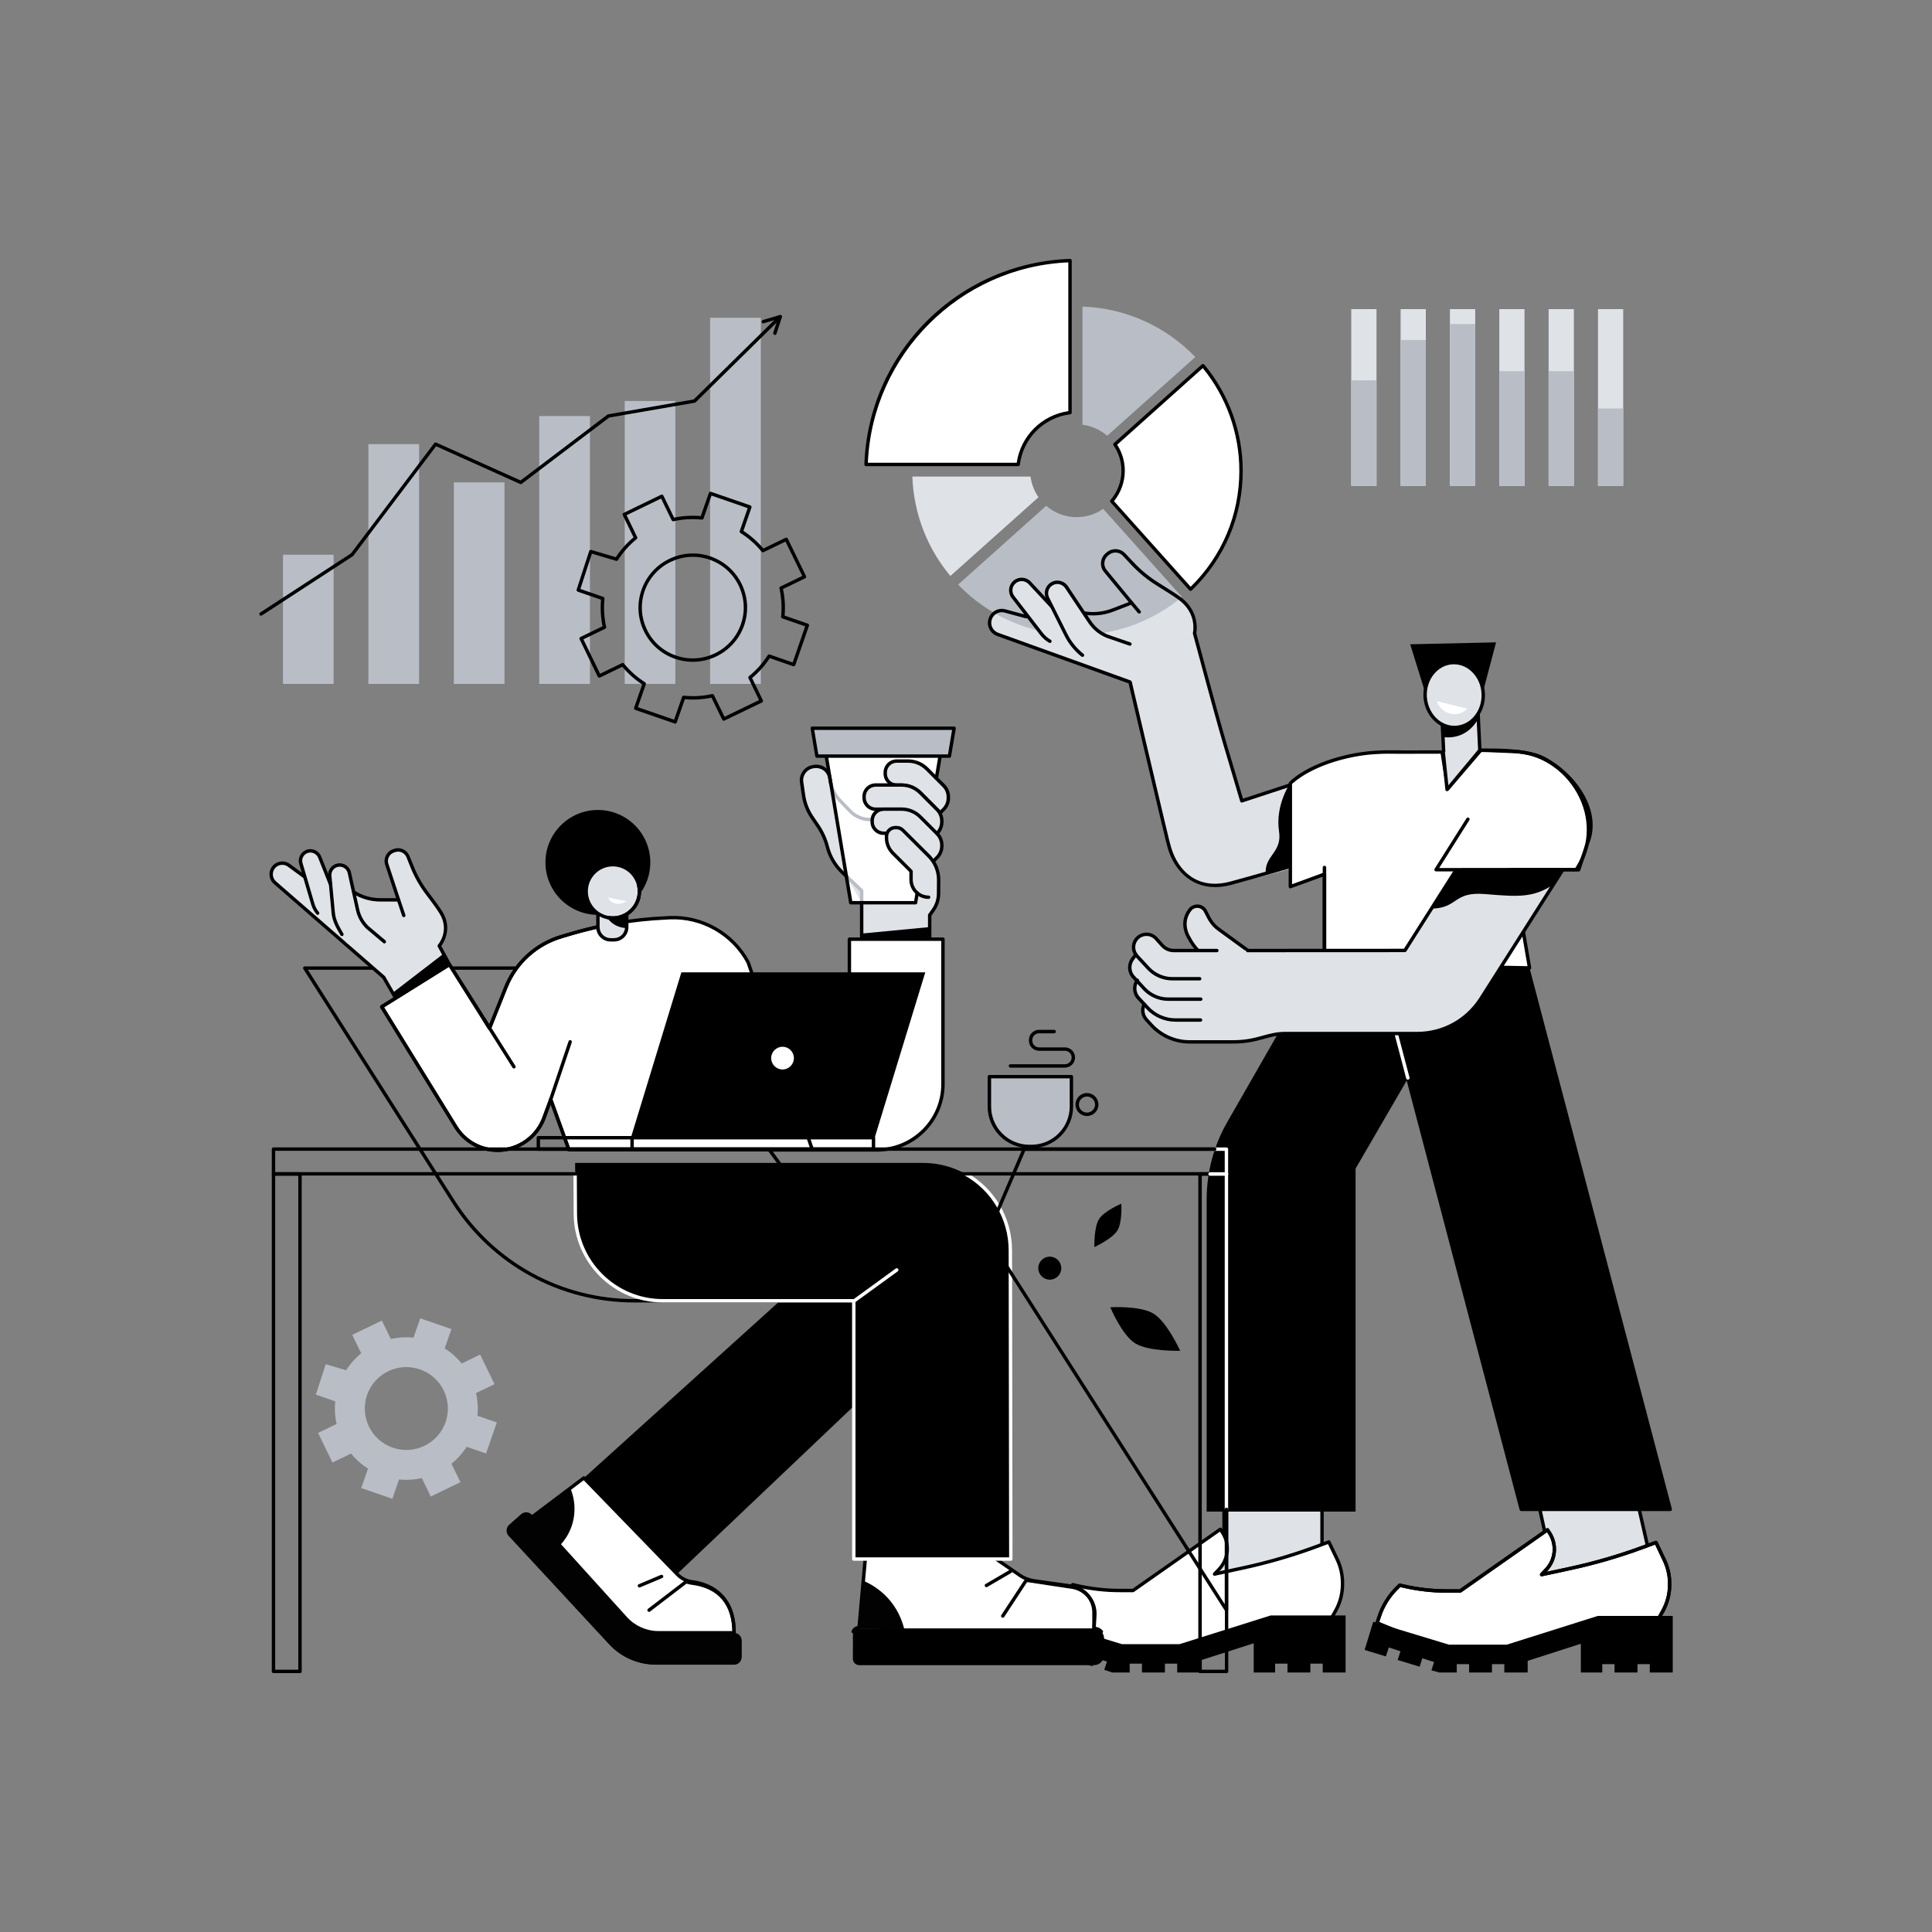 <svg version="1.2" xmlns="http://www.w3.org/2000/svg" viewBox="0 0 2500 2500" width="2500" height="2500">
	<rect x="0" y="0" width="2500" height="2500" fill="#808080" stroke="none"/>
	<title>Bweird_Tech-06_Single-10-ai</title>
	<style>
		.s0 { fill: #b9bec6 } 
		.s1 { fill: #000000 } 
		.s2 { fill: #dfe3e8 } 
		.s3 { fill: #ffffff } 
		.s4 { fill: #020202 } 
	</style>
	<g id="_Artboards_">
	</g>
	<g id="Illustration">
		<g id="Business analysis 1 ">
			<g id="&lt;Group&gt;">
				<g id="&lt;Group&gt;">
					<path id="&lt;Path&gt;" class="s0" d="m431.7 885h-65.5v-167.2h65.5z"/>
					<path id="&lt;Path&gt;" class="s0" d="m542.3 885h-65.6v-310.3h65.6z"/>
					<path id="&lt;Path&gt;" class="s0" d="m652.8 885h-65.5v-260.8h65.5z"/>
					<path id="&lt;Path&gt;" class="s0" d="m763.4 885h-65.6v-346.6h65.6z"/>
					<path id="&lt;Path&gt;" class="s0" d="m873.9 885h-65.5v-366.1h65.5z"/>
					<path id="&lt;Path&gt;" class="s0" d="m984.5 885h-65.6v-473.8h65.6z"/>
				</g>
				<g id="&lt;Group&gt;">
					<path id="&lt;Path&gt;" class="s1" d="m337.7 796.7c-0.7 0-1.4-0.3-1.8-1-0.7-1-0.4-2.4 0.6-3l117.6-76.6 107.8-142.7c0.6-0.8 1.7-1.1 2.6-0.7l109.1 49 112.4-85.2q0.5-0.3 1-0.4l110.6-19.2 107.6-105.9c0.9-0.9 2.3-0.8 3.1 0 0.9 0.9 0.9 2.3 0 3.1l-108 106.4q-0.5 0.5-1.2 0.6l-110.8 19.2-113.1 85.7c-0.6 0.5-1.5 0.6-2.2 0.3l-108.7-48.9-107 141.7q-0.2 0.3-0.5 0.5l-117.9 76.8q-0.6 0.3-1.2 0.3z"/>
					<path id="&lt;Path&gt;" class="s1" d="m1002.7 433.4q-0.3 0-0.6-0.1c-1.2-0.4-1.8-1.6-1.5-2.8l5.7-17.5-17.9 5.3c-1.2 0.4-2.4-0.3-2.8-1.4-0.3-1.2 0.4-2.4 1.5-2.8l22-6.5c0.8-0.3 1.6 0 2.2 0.5 0.6 0.6 0.8 1.5 0.5 2.3l-7 21.5c-0.3 0.9-1.1 1.5-2.1 1.5z"/>
				</g>
			</g>
			<path id="&lt;Compound Path&gt;" fill-rule="evenodd" class="s0" d="m603.8 1872.1c-5.4 8.5-12 15.8-19.6 22l11.6 23.8-38.4 18.6-11.6-23.9c-9.5 2.2-19.4 2.8-29.4 1.8l-8.7 25-40.3-13.9 8.8-25.1c-8.5-5.3-15.9-12-22-19.5l-24 11.6-18.6-38.3 24-11.6c-2.2-9.4-2.8-19.3-1.8-29.3l-25.1-8.7 12.8-39.3 26.3 7.8c5.4-8.4 12-15.8 19.6-21.9l-11.6-23.9 38.3-18.5 11.6 23.8c9.5-2.1 19.5-2.7 29.4-1.7l8.7-25 40.3 13.9-8.7 25c8.5 5.4 15.9 12 22 19.6l23.9-11.6 18.6 38.3-23.9 11.5c2.1 9.5 2.8 19.4 1.8 29.4l25.1 8.6-14 40.2zm-27.2-31.9c9.7-28-5.1-58.5-33.2-68.2-28-9.8-58.7 5.1-68.4 33-9.7 28 5.1 58.6 33.2 68.3 28 9.7 58.7-5.1 68.4-33.1z"/>
			<path id="&lt;Compound Path&gt;" fill-rule="evenodd" class="s1" d="m873.6 936.4q-0.3 0-0.7-0.2l-51-17.6c-0.6-0.2-1-0.6-1.3-1.1-0.2-0.6-0.3-1.2-0.1-1.7l10.5-30.1c-9.7-6.3-18.3-14-25.8-22.9l-28.7 13.9c-1.1 0.5-2.4 0.1-3-1l-23.5-48.5c-0.3-0.5-0.3-1.1-0.1-1.7 0.2-0.5 0.6-1 1.1-1.2l28.7-13.9c-2.3-11.3-3-22.9-2-34.4l-30.2-10.4c-1.1-0.4-1.7-1.6-1.3-2.8l16.2-49.8c0.4-1.2 1.6-1.8 2.7-1.4l31.7 9.4c6.3-9.6 14.1-18.3 23-25.7l-14-28.7c-0.2-0.5-0.2-1.1-0.1-1.7 0.2-0.5 0.6-1 1.2-1.2l48.5-23.5c1.1-0.6 2.5-0.1 3 1l13.9 28.6c11.4-2.3 23-3 34.5-2l10.5-30.1c0.4-1.1 1.6-1.7 2.8-1.3l51 17.6c0.5 0.2 1 0.6 1.2 1.2 0.3 0.5 0.3 1.1 0.1 1.6l-10.4 30.1c9.6 6.3 18.3 14 25.8 22.9l28.7-13.9c1.1-0.5 2.4-0.1 2.9 1l23.6 48.5c0.2 0.5 0.3 1.1 0.1 1.7-0.2 0.5-0.6 1-1.1 1.2l-28.8 13.9c2.4 11.3 3.1 22.9 2.1 34.4l30.1 10.4c0.6 0.2 1 0.6 1.3 1.1 0.2 0.6 0.3 1.2 0.1 1.7l-17.7 50.9c-0.4 1.1-1.7 1.8-2.8 1.4l-30.2-10.5c-6.3 9.7-14 18.3-22.9 25.8l13.9 28.6c0.3 0.5 0.3 1.1 0.1 1.7-0.2 0.5-0.6 1-1.1 1.3l-48.6 23.4c-1.1 0.6-2.4 0.1-2.9-1l-14-28.6c-11.3 2.3-22.9 3-34.4 2l-10.5 30.1c-0.3 0.9-1.2 1.5-2.1 1.5zm-48.2-21.3l46.9 16.2 10.3-29.6c0.3-0.9 1.3-1.6 2.3-1.5 12.2 1.3 24.5 0.6 36.5-2.1 1-0.2 2 0.3 2.4 1.2l13.8 28.2 44.6-21.6-13.7-28.2c-0.5-0.9-0.2-2 0.6-2.7 9.5-7.7 17.7-16.9 24.3-27.2 0.5-0.9 1.6-1.2 2.5-0.9l29.8 10.3 16.2-46.7-29.7-10.3c-1-0.4-1.6-1.3-1.5-2.3 1.3-12.2 0.5-24.4-2.1-36.4-0.3-1 0.2-2.1 1.2-2.5l28.3-13.7-21.7-44.5-28.3 13.7c-0.9 0.5-2 0.2-2.6-0.6-7.8-9.5-17-17.7-27.4-24.2-0.8-0.6-1.2-1.6-0.9-2.6l10.3-29.6-46.8-16.2-10.3 29.6c-0.3 1-1.3 1.6-2.3 1.5-12.2-1.3-24.5-0.6-36.5 2.1-1 0.2-2-0.3-2.5-1.2l-13.7-28.2-44.6 21.6 13.7 28.2c0.4 0.9 0.2 2-0.6 2.7-9.5 7.7-17.7 16.9-24.3 27.2-0.5 0.9-1.6 1.2-2.5 0.9l-31.2-9.3-14.9 45.7 29.8 10.3c0.9 0.4 1.5 1.3 1.4 2.3-1.2 12.2-0.5 24.5 2.2 36.4 0.2 1-0.3 2.1-1.2 2.5l-28.3 13.7 21.6 44.5 28.3-13.7c1-0.5 2.1-0.2 2.7 0.6 7.8 9.5 17 17.7 27.3 24.2 0.9 0.6 1.3 1.6 0.9 2.6zm71-58.7c-7.6 0-15.4-1.3-23-3.9-17.7-6.1-32-18.8-40.2-35.7-8.2-16.8-9.3-35.8-3.1-53.5 12.7-36.5 52.8-55.9 89.4-43.3 17.8 6.2 32.1 18.9 40.3 35.8 8.1 16.8 9.2 35.8 3.1 53.5-10.1 28.9-37.4 47.1-66.5 47.1zm-21.5-8.1c34.3 11.9 71.9-6.3 83.8-40.5 5.8-16.5 4.7-34.3-2.9-50.1-7.7-15.8-21.1-27.7-37.7-33.5-34.3-11.9-71.9 6.3-83.9 40.5-5.7 16.6-4.7 34.4 3 50.2 7.6 15.8 21 27.7 37.7 33.4z"/>
			<g id="&lt;Group&gt;">
				<path id="&lt;Path&gt;" class="s2" d="m2067.8 628.6h32.6v-228.6h-32.6z"/>
				<path id="&lt;Path&gt;" class="s2" d="m2003.9 628.6h32.7v-228.6h-32.7z"/>
				<path id="&lt;Path&gt;" class="s2" d="m1940.1 628.6h32.6v-228.6h-32.6z"/>
				<path id="&lt;Path&gt;" class="s2" d="m1876.2 628.6h32.7v-228.6h-32.7z"/>
				<path id="&lt;Path&gt;" class="s2" d="m1812.4 628.6h32.6v-228.6h-32.6z"/>
				<path id="&lt;Path&gt;" class="s2" d="m1748.5 628.6h32.7v-228.6h-32.7z"/>
				<path id="&lt;Path&gt;" class="s0" d="m2067.8 628.6h32.6v-100h-32.6z"/>
				<path id="&lt;Path&gt;" class="s0" d="m2003.9 628.6h32.7v-148.3h-32.7z"/>
				<path id="&lt;Path&gt;" class="s0" d="m1940.1 628.6h32.6v-148.3h-32.6z"/>
				<path id="&lt;Path&gt;" class="s0" d="m1876.2 628.6h32.7v-209.3h-32.7z"/>
				<path id="&lt;Path&gt;" class="s0" d="m1812.4 628.6h32.6v-188.7h-32.6z"/>
				<path id="&lt;Path&gt;" class="s0" d="m1748.5 628.6h32.7v-136.5h-32.7z"/>
			</g>
			<path id="&lt;Compound Path&gt;" fill-rule="evenodd" class="s1" d="m1138.9 1685.4h-317.9c-96.3 0-184.7-48.5-236.4-129.7l-192.1-301.8c-0.4-0.7-0.5-1.5-0.1-2.2 0.4-0.7 1.1-1.2 1.9-1.2h428.7c0.7 0 1.3 0.3 1.8 0.9l315.9 430.5c0.5 0.7 0.5 1.6 0.2 2.3-0.4 0.7-1.2 1.2-2 1.2zm-740.5-430.5l189.9 298.4c50.9 80 137.9 127.7 232.7 127.7h313.5l-312.6-426.1z"/>
			<g id="&lt;Group&gt;">
				<g id="&lt;Group&gt;">
					<g id="&lt;Group&gt;">
						<g id="&lt;Group&gt;">
							<path id="&lt;Path&gt;" class="s2" d="m1962.3 2112.5l186-40.3-46.8-205.3-110.1 80.7 12.8 59z"/>
							<path id="&lt;Compound Path&gt;" fill-rule="evenodd" class="s1" d="m1962.3 2114.7c-0.6 0-1.2-0.3-1.6-0.8-0.6-0.6-0.7-1.5-0.4-2.2l41.6-105.3-12.7-58.3c-0.2-0.8 0.2-1.7 0.9-2.2l110.1-80.8c0.6-0.4 1.4-0.5 2.1-0.3 0.7 0.3 1.2 0.9 1.3 1.6l46.8 205.3c0.1 0.6 0 1.2-0.3 1.7-0.3 0.5-0.8 0.8-1.4 0.9l-185.9 40.3q-0.2 0.1-0.5 0.1zm31.5-166.1l12.6 57.5q0.1 0.6-0.2 1.3l-40.3 102.1 179.7-39-45.5-199.8z"/>
						</g>
						<g id="&lt;Group&gt;">
							<g id="&lt;Group&gt;">
								<path id="&lt;Path&gt;" class="s3" d="m2143.7 2099l7.9-14.2c5.9-10.4 8.9-22.1 8.9-34v-2c0-10.3-2.3-20.6-6.8-29.9l-10.9-23-17 6.3c-30.8 11.4-62.5 20.6-94.7 27.6l-36.3 7.7 5.9-6.3c12.4-13.1 14.1-33.1 4-48.1l-2.3-3.5-113 79.2h-17.1c-18.9 0-37.8-2.2-56.2-6.5l-4.7-1.1-2.8 2.7c-11.2 10.7-19.5 24.1-24.2 38.9l-2.4 7.3 90.6 37.4 126.7-5.8z"/>
								<path id="&lt;Compound Path&gt;" fill-rule="evenodd" class="s1" d="m1872.6 2139.7q-0.4 0-0.8-0.2l-90.6-37.3c-1.1-0.5-1.6-1.7-1.3-2.8l2.4-7.3c4.8-15.1 13.4-28.8 24.8-39.8l2.7-2.7c0.6-0.5 1.3-0.7 2.1-0.5l4.7 1.1c18.2 4.2 37 6.3 55.7 6.3h16.4l112.4-78.7c0.5-0.4 1.1-0.5 1.7-0.4 0.6 0.1 1.1 0.5 1.4 0.9l2.4 3.6c10.6 16 8.9 36.9-4.2 50.9l-1.1 1.1 29.3-6.3c32-6.9 63.8-16.1 94.5-27.5l16.9-6.2c1.1-0.4 2.3 0.1 2.8 1.1l10.9 22.9c4.6 9.6 7 20.3 7 30.9v2c0 12.2-3.2 24.4-9.1 35.1l-8 14.2c-0.3 0.5-0.8 0.9-1.4 1.1l-144.4 32.7q-0.2 0-0.4 0l-126.7 5.8q0 0-0.1 0zm-87.9-40.8l88.3 36.4 126-5.7 143.2-32.5 7.5-13.4c5.6-10 8.6-21.4 8.6-32.9v-2c0-9.9-2.3-20-6.6-29l-10-21.1-15.1 5.6c-30.9 11.4-62.9 20.7-95.1 27.6l-36.2 7.8c-0.9 0.2-1.9-0.3-2.4-1.1-0.4-0.8-0.3-1.9 0.3-2.6l5.9-6.3c11.8-12.4 13.3-31.1 3.8-45.4l-1.1-1.6-111.1 77.9q-0.6 0.4-1.3 0.4h-17.1c-19.1 0-38.2-2.2-56.7-6.5l-3.6-0.8-1.8 1.8c-11 10.4-19.2 23.6-23.7 38zm358.9 0.1z"/>
							</g>
							<path id="&lt;Compound Path&gt;" fill-rule="evenodd" class="s1" d="m1872.6 2139.7q-0.4 0-0.8-0.2l-90.6-37.3c-1.1-0.5-1.6-1.7-1.3-2.8l2.4-7.3c4.8-15.1 13.4-28.8 24.8-39.8l2.7-2.7c0.6-0.5 1.3-0.7 2.1-0.5l4.7 1.1c18.2 4.2 37 6.3 55.7 6.3h16.4l112.4-78.7c0.5-0.4 1.1-0.5 1.7-0.4 0.6 0.1 1.1 0.5 1.4 0.9l2.4 3.6c10.6 16 8.9 36.9-4.2 50.9l-1.1 1.1 29.3-6.3c32-6.9 63.8-16.1 94.5-27.5l16.9-6.2c1.1-0.4 2.3 0.1 2.8 1.1l10.9 22.9c4.6 9.6 7 20.3 7 30.9v2c0 12.2-3.2 24.4-9.1 35.1l-8 14.2c-0.3 0.5-0.8 0.9-1.4 1.1l-144.4 32.7q-0.2 0-0.4 0l-126.7 5.8q0 0-0.1 0zm-87.9-40.8l88.3 36.4 126-5.7 143.2-32.5 7.5-13.4c5.6-10 8.6-21.4 8.6-32.9v-2c0-9.9-2.3-20-6.6-29l-10-21.1-15.1 5.6c-30.9 11.4-62.9 20.7-95.1 27.6l-36.2 7.8c-0.9 0.2-1.9-0.3-2.4-1.1-0.4-0.8-0.3-1.9 0.3-2.6l5.9-6.3c11.8-12.4 13.3-31.1 3.8-45.4l-1.1-1.6-111.1 77.9q-0.6 0.4-1.3 0.4h-17.1c-19.1 0-38.2-2.2-56.7-6.5l-3.6-0.8-1.8 1.8c-11 10.4-19.2 23.6-23.7 38zm358.9 0.1z"/>
							<path id="&lt;Path&gt;" class="s1" d="m1855.7 2150.7l-15.2-4.9-3.5 10.9-28.4-8.7 3.6-11.3-15.1-4.9-3.8 11.6-27.5-8.4 11.2-36.5 98 29.7h74.7l117.8-37.2h97v73.2h-29.7v-10.8h-15.9v10.8h-29.7v-10.8h-15.9v10.8h-27.7v-37.2l-68.8 22.1v15.1h-30.2v-10.8h-16v10.8h-29.6v-10.8h-16v10.8h-22.5l-10.3-2.8z"/>
						</g>
					</g>
					<g id="&lt;Group&gt;">
						<g id="&lt;Group&gt;">
							<path id="&lt;Path&gt;" class="s2" d="m1520.5 2093.4h190.2v-154.9h-126.8v60.3z"/>
							<path id="&lt;Compound Path&gt;" fill-rule="evenodd" class="s1" d="m1710.7 2095.6h-190.2c-0.9 0-1.6-0.4-2-1.1-0.4-0.8-0.3-1.6 0.1-2.3l63.1-94.1v-59.6c0-1.2 0.9-2.2 2.2-2.2h126.8c1.2 0 2.2 1 2.2 2.2v154.9c0 1.2-1 2.2-2.2 2.2zm-186.1-4.4h183.9v-150.5h-122.4v58.1q0 0.6-0.4 1.2z"/>
						</g>
						<g id="&lt;Group&gt;">
							<g id="&lt;Group&gt;">
								<path id="&lt;Path&gt;" class="s3" d="m1720.4 2098.3l8-14.2c5.8-10.4 8.8-22.1 8.8-34v-1.9c0-10.4-2.3-20.6-6.7-30l-11-22.9-16.9 6.2c-30.9 11.5-62.6 20.7-94.8 27.6l-36.2 7.7 5.9-6.2c12.4-13.2 14-33.1 4-48.2l-2.4-3.5-112.9 79.2h-17.2c-18.9 0-37.8-2.2-56.2-6.5l-4.7-1-2.7 2.6c-11.2 10.7-19.6 24.1-24.3 38.9l-2.3 7.3 90.5 37.4 126.7-5.7z"/>
								<path id="&lt;Compound Path&gt;" fill-rule="evenodd" class="s1" d="m1449.3 2139q-0.4 0-0.8-0.1l-90.6-37.4c-1-0.5-1.6-1.6-1.2-2.7l2.3-7.4c4.8-15 13.4-28.8 24.8-39.8l2.8-2.6c0.5-0.6 1.3-0.8 2-0.6l4.7 1.1c18.2 4.2 37 6.4 55.7 6.4h16.5l112.4-78.8c0.4-0.4 1-0.5 1.6-0.4 0.6 0.1 1.1 0.5 1.5 1l2.3 3.5c10.7 16 8.9 36.9-4.2 50.9l-1.1 1.1 29.3-6.3c32.1-6.8 63.8-16.1 94.5-27.4l17-6.3c1-0.4 2.2 0.1 2.7 1.1l11 22.9c4.5 9.6 6.9 20.3 6.9 31v1.9c0 12.2-3.1 24.4-9.1 35.1l-8 14.2c-0.3 0.6-0.8 0.9-1.4 1.1l-144.4 32.7q-0.2 0.1-0.4 0.1l-126.7 5.7q0 0-0.1 0zm-87.8-40.8l88.2 36.4 126-5.7 143.3-32.5 7.5-13.4c5.6-10 8.5-21.4 8.5-32.9v-1.9c0-10-2.2-20-6.5-29.1l-10.1-21.1-15 5.6c-30.9 11.4-62.9 20.7-95.1 27.6l-36.2 7.8c-1 0.2-2-0.2-2.4-1.1-0.5-0.8-0.4-1.9 0.3-2.6l5.9-6.2c11.7-12.5 13.3-31.2 3.8-45.4l-1.2-1.7-111.1 77.9q-0.5 0.4-1.2 0.4h-17.2c-19 0-38.1-2.2-56.7-6.5l-3.5-0.8-1.9 1.8c-10.9 10.4-19.1 23.6-23.7 38zm358.9 0.1h0.1z"/>
							</g>
							<path id="&lt;Path&gt;" class="s1" d="m1432.4 2150.1l-15.2-4.9-3.5 10.9-28.4-8.7 3.7-11.4-15.2-4.9-3.7 11.6-27.5-8.4 11.2-36.5 98 29.7h74.6l117.8-37.1h97v73.8h-29.6v-11.5h-16v11.5h-29.6v-11.5h-16v11.5h-27.7v-37.8l-68.7 22v15.8h-30.3v-11.5h-15.9v11.5h-29.7v-11.5h-15.9v11.5h-22.6l-10.3-3.5z"/>
						</g>
					</g>
					<g id="&lt;Group&gt;">
						<path id="&lt;Path&gt;" class="s1" d="m1759.1 1157.3h192.7l209.5 795.8h-192.7z"/>
						<path id="&lt;Compound Path&gt;" fill-rule="evenodd" class="s1" d="m2161.3 1955.3h-192.7c-1 0-1.9-0.6-2.2-1.6l-209.4-795.8c-0.2-0.7 0-1.4 0.4-1.9 0.4-0.6 1.1-0.9 1.7-0.9h192.7c1 0 1.9 0.7 2.2 1.7l209.4 795.8c0.2 0.6 0 1.3-0.4 1.9-0.4 0.5-1 0.8-1.7 0.8zm-191-4.4h188.1l-208.3-791.4h-188.1z"/>
					</g>
					<path id="&lt;Path&gt;" class="s1" d="m1757 1157.3l194.8 14.3-197.7 340.6v443.8h-192.7v-404.1c0-35.4 9.4-70.1 27.1-100.7z"/>
					<path id="&lt;Path&gt;" class="s3" d="m1821.8 1397.1c-1 0-1.9-0.7-2.2-1.7l-18.2-69.1c-0.3-1.2 0.4-2.4 1.6-2.7 1.1-0.3 2.3 0.4 2.7 1.6l18.2 69.1c0.3 1.2-0.4 2.4-1.6 2.7q-0.3 0.1-0.5 0.1z"/>
				</g>
				<g id="&lt;Group&gt;">
					<g id="&lt;Group&gt;">
						<path id="&lt;Path&gt;" class="s2" d="m1915 972.9l-46.7 4.5-2.9-61 46.7-4.5z"/>
						<path id="&lt;Compound Path&gt;" fill-rule="evenodd" class="s1" d="m1868.3 979.6c-0.5 0-1-0.2-1.4-0.6-0.5-0.4-0.8-0.9-0.8-1.5l-2.9-61c-0.1-1.2 0.8-2.2 2-2.3l46.7-4.5c0.6-0.1 1.2 0.1 1.6 0.5 0.5 0.4 0.8 1 0.8 1.6l2.9 61c0.1 1.2-0.8 2.2-2 2.3l-46.7 4.5q-0.1 0-0.2 0zm-0.6-61.2l2.7 56.6 42.3-4.1-2.7-56.6z"/>
					</g>
					<path id="&lt;Path&gt;" class="s1" d="m1912.9 929.8l-0.8-17.9-46.7 2.3 1.9 39.5c4.2 0.6 12.7 1.3 22.2-2.4 14.8-5.8 21.7-18.1 23.4-21.5z"/>
					<path id="&lt;Path&gt;" class="s1" d="m1935.9 831.2l-16.9 63.9-74.6 1.7-19.6-63.1z"/>
					<g id="&lt;Group&gt;">
						<path id="&lt;Path&gt;" class="s2" d="m1919.3 897.5c1.1 23.2-14.8 42.8-35.6 43.8-20.7 1.1-38.4-16.9-39.6-40.1-1.1-23.2 14.8-42.8 35.6-43.8 20.7-1 38.5 17 39.6 40.1z"/>
						<path id="&lt;Compound Path&gt;" fill-rule="evenodd" class="s1" d="m1882.1 943.6c-10.1 0-19.6-4.1-27.1-11.7-7.8-8-12.5-18.8-13.1-30.6-1.1-24.3 15.8-45 37.7-46.1 10.6-0.5 20.9 3.6 28.8 11.7 7.9 7.9 12.5 18.8 13.1 30.5 1.2 24.4-15.7 45.1-37.6 46.1q-1 0.1-1.8 0.1zm-0.7-84q-0.8 0-1.6 0c-19.5 1-34.5 19.6-33.5 41.5 0.6 10.7 4.8 20.5 11.8 27.7 7.1 7.1 16.1 10.8 25.5 10.3 19.5-0.9 34.5-19.5 33.5-41.5-0.5-10.6-4.7-20.5-11.8-27.6-6.6-6.8-15.1-10.4-23.9-10.4z"/>
					</g>
					<path id="&lt;Path&gt;" class="s3" d="m1898.9 917c-3.4 3.5-8 6-13.2 6.8-11.8 1.8-22.7-5.4-26.2-16.4z"/>
				</g>
				<g id="&lt;Group&gt;">
					<g id="&lt;Group&gt;">
						<path id="&lt;Path&gt;" class="s2" d="m1545.8 819.4c0 0 7.7-24.3-16.8-43-5.7-4.4-18.1-12.5-28.7-19-12.1-7.5-23.3-16.9-33-27.2l-11.1-11.7c-5.6-6-17.6-7.3-23.7-2l-1.4 1.2c-6.2 5.4-3.6 16.4 1.6 22.8l31.5 39.5-20.2 9.4c-12.3 4.7-25.8 6-38.9 3.6l-52.9-8.8c-8.7-1.4-17.3 3.8-19.9 12.3l-0.5 1.5-27.8-7.5c-8.3-2-19.6 2-21.9 10.1-2.3 8.1 1.9 16.4 12.8 20.3l167.4 61.7 23.7 94 25.3 107.8c0 0 6.3 26.3 11 33.5 18 27.4 39.1 28.2 51.7 27.5 53.9-3.2 234.1-64.5 234.1-64.5l-63.6-88.5-137.6 44-21.8-73.5z"/>
						<g id="&lt;Group&gt;">
							<g id="&lt;Group&gt;">
								<path id="&lt;Path&gt;" class="s3" d="m1384.6 533.9c-35 4.4-62.7 32.1-67.1 67.1h-196.8c4.9-143.5 120.4-258.8 263.9-263.8z"/>
								<path id="&lt;Compound Path&gt;" fill-rule="evenodd" class="s1" d="m1317.5 603.2h-196.8c-0.6 0-1.2-0.2-1.6-0.7-0.4-0.4-0.7-1-0.6-1.6 2.4-69.9 31-135.7 80.6-185.3 49.6-49.5 115.5-78.2 185.4-80.6 0.7 0 1.2 0.2 1.7 0.6 0.4 0.4 0.6 1 0.6 1.6v196.7c0 1.1-0.8 2.1-1.9 2.2-34.1 4.3-61 31-65.2 65.2-0.1 1.1-1.1 1.9-2.2 1.9zm-194.5-4.4h192.6c5.1-34.6 32.2-61.7 66.8-66.8v-192.5c-140.1 6-253.4 119.3-259.4 259.3zm261.6-64.9z"/>
							</g>
							<path id="&lt;Path&gt;" class="s2" d="m1229.8 745.3c-29.3-35.1-47.5-79.8-49.2-128.6h152.9c1.3 9.8 4.9 18.9 10.3 26.7z"/>
							<path id="&lt;Path&gt;" class="s0" d="m1432.7 563.9c-8.8-7.6-19.8-12.8-32-14.3v-152.9c57.3 2 108.9 26.7 146 65.3z"/>
							<path id="&lt;Path&gt;" class="s0" d="m1353.8 654.5c10.6 9.2 24.3 14.7 39.4 14.7 12.7 0 24.5-3.9 34.3-10.7l101.9 113.9c-36.9 30.8-84.4 49.4-136.2 49.4-60.3 0-114.7-25.1-153.4-65.3z"/>
							<g id="&lt;Group&gt;">
								<path id="&lt;Path&gt;" class="s3" d="m1540.6 762.4l-102-113.9c9.1-10.5 14.7-24.3 14.7-39.3 0-12.7-3.9-24.4-10.6-34.1l114-101.9c30.7 36.8 49.2 84.2 49.2 136 0 60.2-25.1 114.6-65.3 153.2z"/>
								<path id="&lt;Compound Path&gt;" fill-rule="evenodd" class="s1" d="m1540.6 764.6q-0.1 0-0.1 0c-0.6 0-1.2-0.2-1.6-0.7l-101.9-113.9c-0.8-0.8-0.8-2.1-0.1-2.9 9.2-10.6 14.2-24 14.2-37.9 0-11.8-3.5-23.2-10.2-32.9-0.7-0.9-0.5-2.1 0.3-2.9l114-101.9c0.4-0.4 1-0.6 1.6-0.5 0.6 0 1.2 0.3 1.6 0.8 32 38.4 49.7 87.2 49.7 137.4 0 58.9-23.4 113.9-66 154.8-0.4 0.4-0.9 0.6-1.5 0.6zm-99.1-116.1l99.2 110.8c40.6-39.9 63-93.1 63-150.1 0-48.4-16.8-95.5-47.3-132.9l-110.8 99.2c6.5 10 9.9 21.6 9.9 33.7 0 14.3-5 28.2-14 39.3z"/>
							</g>
						</g>
						<g id="&lt;Group&gt;">
							<path id="&lt;Compound Path&gt;" fill-rule="evenodd" class="s1" d="m1572.3 1147.9c-33.5 0-53.5-24.8-60.9-49.3-2-6.7-4.8-18.9-6.9-27.7l-1.3-5.2c-10.3-43.2-39.6-168-42.8-181.4l-170.2-61.3c-8.9-3.2-13.8-12.9-11.2-22 2.6-9.3 12.1-14.9 21.5-12.7l25.9 7c3.2-9.2 12.6-14.9 22.3-13.2l52.9 8.7c12.7 2.4 25.7 1.1 37.7-3.5l21.3-8.2-32-38.8c-6-7.3-5.1-18.2 2-24.3l1.3-1.1c7.1-6.2 17.7-5.6 24.2 1.2l11.1 11.8c9.6 10.2 20.5 19.1 32.4 26.4 9.9 6.2 23.1 14.4 29 18.9 23.3 17.8 20.2 42.1 19.4 46.1 2.1 7.9 28.4 106.3 38.2 139.6 5 16.9 19 64 22.2 74.6l119.1-39.1c0.9-0.3 1.9 0 2.5 0.8l63.5 89.1c0.5 0.6 0.6 1.4 0.3 2-0.2 0.7-0.8 1.2-1.4 1.4-1.4 0.4-138.2 40.8-199.1 57.3-7.5 2-14.5 2.9-21 2.9zm-276-355.7c-5.9 0-11.4 4-13.1 10-2 6.9 1.8 14.2 8.5 16.6l171.4 61.7c0.7 0.3 1.2 0.9 1.4 1.6 0.3 1.3 32.2 137.1 43 182.5l1.3 5.2c2 8.9 4.9 21 6.9 27.5 8.6 28.7 33.2 55.1 76.4 43.4 55.9-15.1 175.7-50.3 196.1-56.3l-60.9-85.3-119.7 39.3c-0.6 0.2-1.2 0.2-1.7-0.1-0.5-0.3-0.9-0.7-1.1-1.3 0 0-17.2-57.7-22.8-76.9-10.2-34.5-38.1-139.1-38.4-140.1q-0.1-0.5 0-1.1c0.3-1 5.4-24.6-17.7-42.2-5.8-4.4-18.7-12.5-28.6-18.6-12.2-7.5-23.4-16.7-33.3-27.1l-11.1-11.9c-4.8-5.1-12.8-5.5-18.1-0.9l-1.3 1.1c-5.3 4.6-6 12.8-1.5 18.2l33.9 41.1c0.5 0.5 0.7 1.3 0.5 2-0.2 0.6-0.7 1.2-1.4 1.5l-24.1 9.3c-12.8 5-26.6 6.2-40.1 3.7l-52.8-8.7c-7.7-1.3-15.2 3.4-17.5 10.8l-0.5 1.4c-0.3 1.2-1.5 1.8-2.7 1.5l-27.8-7.5q-1.6-0.4-3.2-0.4z"/>
							<path id="&lt;Path&gt;" class="s1" d="m1474.1 794c-0.6 0-1.2-0.3-1.7-0.8l-10.4-12.4c-0.7-0.9-0.6-2.3 0.3-3.1 1-0.8 2.3-0.6 3.1 0.3l10.4 12.4c0.8 0.9 0.7 2.3-0.3 3.1-0.4 0.3-0.9 0.5-1.4 0.5z"/>
						</g>
						<g id="&lt;Group&gt;">
							<path id="&lt;Path&gt;" class="s2" d="m1409.3 811.7l-15.1-3.7c-9.5-2.3-18.2-7.4-24.9-14.5l-36.9-39.3c-5.3-5.6-14.2-6-19.9-0.8-5.5 5-6.2 13.3-1.7 19.2l36.9 47.7c2.9 3.9 6.7 7.1 10.9 9.5l22.9 12.9z"/>
							<path id="&lt;Path&gt;" class="s1" d="m1358.6 832q-0.6 0-1.1-0.3c-4.5-2.6-8.4-5.9-11.6-10.1l-36.8-47.7c-5.2-6.7-4.4-16.4 1.9-22.1 6.6-6 16.9-5.6 23 0.9l28.2 30.3c0.8 0.9 0.8 2.3-0.1 3.1-0.9 0.8-2.3 0.8-3.1-0.1l-28.2-30.3c-4.5-4.7-12-5-16.8-0.6-4.6 4.1-5.2 11.2-1.4 16.1l36.8 47.7c2.8 3.7 6.3 6.7 10.3 9 1.1 0.5 1.4 1.9 0.8 3-0.4 0.7-1.1 1.1-1.9 1.1z"/>
						</g>
						<g id="&lt;Group&gt;">
							<path id="&lt;Path&gt;" class="s2" d="m1446.4 829.2l-14.3-6.1c-9-3.9-16.7-10.4-22.2-18.5l-29.8-44.8c-4.3-6.5-13-8.3-19.5-4.1-6.2 4-8.3 12.1-4.9 18.6l28.5 53.2c2.3 4.3 5.4 8 9.2 11.1l20.4 16.5z"/>
							<path id="&lt;Path&gt;" class="s1" d="m1400.7 850c-0.4 0-0.9-0.1-1.3-0.4-9.4-7.5-16.8-16.6-22.1-27.3l-23.5-47c-4-7.4-1.5-16.9 5.6-21.4 7.4-4.9 17.5-2.8 22.5 4.6l29.9 44.8c5.2 7.9 12.5 14 21.2 17.7l29.9 10.3c1.1 0.4 1.7 1.6 1.4 2.8-0.4 1.1-1.7 1.8-2.8 1.4l-30.1-10.4c-9.6-4.1-17.6-10.8-23.3-19.3l-29.9-44.8c-3.6-5.4-11-7-16.4-3.4-5.2 3.3-7 10.2-4.1 15.7l23.5 47c5.1 10.1 12.1 18.8 20.9 25.8 1 0.8 1.1 2.2 0.4 3.1-0.5 0.6-1.1 0.8-1.8 0.8z"/>
						</g>
						<path id="&lt;Path&gt;" class="s1" d="m1683.2 1116.5l-45.3 13.7c-1.9-22.9 21.3-27 17.2-54.1-5.5-35.6 15.8-65 15.8-65z"/>
					</g>
					<g id="&lt;Group&gt;">
						<g id="&lt;Group&gt;">
							<g id="&lt;Group&gt;">
								<path id="&lt;Path&gt;" class="s3" d="m1669.7 1013.6v133.7l44.1-16.1v116.4l265.4 4.9-4.3-25.1-10.9-63.6-6.7-38.5 85.5 0.2 11.5-34.7c17.6-42.9-19.8-90.8-58.3-110.3-23.8-12-80-9.5-80-9.5l-42.6 49.5-7.4-47.4c0 0-30.3 0.1-47.6 0.1-19.7 0-44-1.6-75.5 5.8-52.8 12.3-73.2 34.6-73.2 34.6z"/>
								<path id="&lt;Compound Path&gt;" fill-rule="evenodd" class="s1" d="m1979.2 1254.7q0 0 0 0l-265.4-4.9c-1.2 0-2.2-1-2.2-2.2v-113.2l-41.2 15c-0.6 0.3-1.4 0.2-2-0.3-0.6-0.4-0.9-1-0.9-1.8v-133.7c0-0.5 0.2-1 0.6-1.4 0.8-1 21.4-23 74.3-35.3 27.4-6.4 49.6-6.2 67.4-6q4.5 0.1 8.6 0.1c17.1 0 47.3-0.1 47.6-0.1q0 0 0 0c1.1 0 2.1 0.7 2.2 1.8l6.7 42.8 39.4-45.9c0.4-0.5 1-0.8 1.6-0.8 2.3-0.1 57.1-2.4 81.1 9.7 42.1 21.3 76.7 70.6 59.3 113.1l-11.4 34.6c-0.3 0.9-1.1 1.5-2.1 1.5q0 0 0 0l-82.8-0.2 21.4 124.6c0.1 0.7-0.1 1.3-0.5 1.8-0.4 0.5-1.1 0.8-1.7 0.8zm-263.1-9.2l260.5 4.7-21.4-124.6c-0.1-0.6 0-1.3 0.5-1.8 0.4-0.5 1-0.7 1.6-0.7q0 0 0.1 0l83.8 0.2 11-33.2c16.5-40.3-16.9-87.2-57.2-107.6-21.3-10.8-70.5-9.6-78-9.3l-41.9 48.8c-0.5 0.6-1.4 0.9-2.3 0.7-0.8-0.3-1.4-1-1.5-1.8l-7.1-45.6c-7 0-31.1 0.1-45.8 0.1q-4.2 0-8.6 0c-17.6-0.3-39.6-0.5-66.4 5.8-46.6 10.8-67.8 29.8-71.5 33.3v129.7l41.2-15.1c0.7-0.2 1.4-0.1 2 0.3 0.6 0.4 1 1.1 1 1.8z"/>
							</g>
						</g>
						<path id="&lt;Path&gt;" class="s2" d="m1916.8 970.4l-43.9 51.4-6.9-48.7z"/>
						<path id="&lt;Path&gt;" class="s1" d="m1858.3 1127.6c-0.8 0-1.5-0.4-1.9-1.1-0.4-0.7-0.4-1.6 0-2.3l41.2-65.3c0.6-1 2-1.3 3-0.7 1.1 0.7 1.4 2 0.7 3.1l-39 61.9 176.2-0.2 1.8-2.9c17.1-28.3 17.3-63.2 0.6-93.4-17.5-31.6-49.2-51.6-82.9-52.1l-42-1.7-41.8 50.1c-0.6 0.7-1.5 1-2.3 0.7-0.9-0.3-1.5-1-1.6-1.9l-5-48.7c-0.1-1.2 0.8-2.3 2-2.4 1.2-0.1 2.3 0.7 2.4 2l4.5 43.5 39.1-46.9c0.5-0.6 1.1-0.9 1.8-0.8l43.1 1.7c35.1 0.6 68.3 21.4 86.5 54.4 17.5 31.6 17.3 68.1-0.6 97.7l-2.4 4c-0.4 0.7-1.1 1.1-1.9 1.1l-181.5 0.2q0 0 0 0z"/>
						<path id="&lt;Path&gt;" class="s1" d="m1713.8 1229.6c-1.2 0-2.2-1-2.2-2.2v-104.9c0-1.3 1-2.2 2.2-2.2 1.3 0 2.3 0.9 2.3 2.2v104.9c0 1.2-1 2.2-2.3 2.2z"/>
					</g>
					<g id="&lt;Group&gt;">
						<g id="&lt;Group&gt;">
							<path id="&lt;Path&gt;" class="s2" d="m1634.1 1244.1l-17.2 37.1c0 0-43.8-33.2-54.6-41.1-1.6-1.5-14.5-8.4-24.4-27.7-0.1-0.4-11.2-17.3 1.4-34.5l0.3-0.4c5.3-7.2 16.3-6.3 20.3 1.6 4.8 9.4 7.7 16.5 17.3 23.5z"/>
							<path id="&lt;Compound Path&gt;" fill-rule="evenodd" class="s1" d="m1616.9 1283.4c-0.5 0-0.9-0.1-1.3-0.4-0.4-0.3-43.9-33.4-54.6-41.1q-0.1-0.1-0.2-0.2-0.3-0.2-1.1-0.8c-4.1-2.8-15-10.4-23.8-27.5q0 0 0-0.1l-0.2-0.2c-3.2-5.9-9.4-21.1 1.8-36.5l0.3-0.4c2.9-4 7.7-6.1 12.6-5.8 4.9 0.4 9.2 3.3 11.5 7.7l1.3 2.7c4.1 8.1 7 14 15.3 20l56.9 41.5c0.9 0.6 1.2 1.8 0.7 2.7l-17.2 37.2c-0.3 0.6-0.8 1-1.4 1.2q-0.3 0-0.6 0zm-53.2-45.1c9.4 6.9 43.4 32.7 52.4 39.5l15.3-33-55.5-40.4c-9.1-6.7-12.6-13.6-16.6-21.6l-1.4-2.7c-1.5-3-4.5-5-7.9-5.3-3.4-0.2-6.6 1.2-8.6 4l-0.3 0.4c-9.8 13.3-4.3 26.7-1.5 31.8q0.2 0.3 0.3 0.5c8.2 16 18.5 23.1 22.3 25.8q1 0.7 1.5 1z"/>
						</g>
						<g id="&lt;Group&gt;">
							<path id="&lt;Path&gt;" class="s2" d="m1883.1 1127.2l-65.2 102.7h-214.9v107.5l230.9 0.1c33.5 0 64.6-17.1 82.4-45.3l104.9-165.2z"/>
							<path id="&lt;Path&gt;" class="s2" d="m1484.8 1304l-11.6-12.6c-5.9-6.4-6.5-16-1.5-23.1l11.5-15.9 27.8 31h174.7v36.5h-164.4c-13.8 0-27-5.7-36.5-15.9z"/>
							<path id="&lt;Path&gt;" class="s2" d="m1490.2 1326.8l-6.6-7.2c-5.9-6.3-6.5-16-1.4-23l11.5-15.9 27.8 31h164.2v25.4h-27.9c-11.5 0-32.1 11.1-58.1 11.1h-60.4c-18.7 0-36.4-7.8-49.1-21.4z"/>
							<path id="&lt;Path&gt;" class="s2" d="m1480.8 1279.5l-14.1-15.2c-5.9-6.3-6.4-16-1.4-23l11.5-15.9 27.8 31h108.2v36.5h-101.3c-11.7 0-22.8-4.9-30.7-13.4z"/>
							<path id="&lt;Path&gt;" class="s2" d="m1485.9 1252.9l-14.6-15.8c-5.5-5.8-6-14.7-1.3-21.2 6.2-8.6 18.9-9.3 26.1-1.4l7.9 8.9c3.8 4.2 9.2 6.6 14.9 6.6h90.8c23.8 0 40.5 1.4 63.4 36.6l-155.9-0.1c-11.9 0-23.2-4.9-31.3-13.6z"/>
						</g>
						<path id="&lt;Path&gt;" class="s1" d="m1883.1 1127.2l-30.8 48.6c35-0.7 27.6-22.3 69.1-18.9 44.2 3.7 62.5 4.8 88.6-12.2l11.2-17.7z"/>
						<g id="&lt;Group&gt;">
							<path id="&lt;Path&gt;" class="s1" d="m1553.5 1322.1h-32.2c-14.4 0-28.3-6-38.1-16.6l-11.7-12.6c-6.5-7.1-7.2-18-1.5-25.8 0.7-1 2-1.3 3-0.5 1 0.7 1.2 2.1 0.5 3-4.4 6.2-3.9 14.7 1.3 20.3l11.7 12.6c8.9 9.7 21.6 15.2 34.8 15.2h32.2c1.2 0 2.2 1 2.2 2.2 0 1.2-1 2.2-2.2 2.2z"/>
							<path id="&lt;Path&gt;" class="s1" d="m1553.8 1295.1h-42.3c-12.2 0-24-5.2-32.4-14.1l-14-15.2c-6.6-7.1-7.2-17.9-1.6-25.8l4.5-6.2c0.7-1 2.1-1.2 3.1-0.5 1 0.7 1.2 2.1 0.5 3.1l-4.5 6.2c-4.4 6.1-3.9 14.7 1.3 20.2l14 15.2c7.5 8 18.1 12.7 29.1 12.7h42.3c1.2 0 2.2 1 2.2 2.2 0 1.2-1 2.2-2.2 2.2z"/>
							<path id="&lt;Path&gt;" class="s1" d="m1595.7 1350.4h-56.4c-19.2 0-37.7-8.1-50.7-22.1l-6.6-7.2c-5.7-6.1-7.1-15-3.5-22.5 0.5-1.1 1.8-1.6 2.9-1.1 1.1 0.5 1.6 1.8 1.1 2.9-2.8 6-1.7 12.9 2.7 17.7l6.6 7.2c12.2 13.1 29.5 20.7 47.5 20.7h56.4c17.3 0 28.4-3.1 39.1-6.1 9-2.4 17.4-4.7 28.2-4.7h171c32.8 0 62.9-16.6 80.5-44.3l102.7-161.7-132.9 0.2-64.5 101.7c-0.4 0.6-1.1 1-1.9 1l-203.6 0.1c-1.2 0-2.2-1-2.2-2.2 0-1.2 1-2.2 2.2-2.2l202.4-0.1 64.6-101.7c0.4-0.7 1.1-1 1.8-1l138.1-0.2q0 0 0 0c0.8 0 1.5 0.4 1.9 1.1 0.4 0.7 0.4 1.6 0 2.3l-104.9 165.1c-18.4 29-49.9 46.3-84.2 46.3h-171c-10.2 0-18.3 2.2-27 4.6-10.5 2.9-22.4 6.2-40.3 6.2z"/>
							<path id="&lt;Path&gt;" class="s1" d="m1552.4 1268.7h-35.2c-12.5 0-24.5-5.2-32.9-14.3l-14.7-15.8c-6.1-6.6-6.7-16.7-1.4-24 3.4-4.6 8.6-7.5 14.4-7.8 5.7-0.3 11.2 2 15.1 6.3l7.9 8.8c3.4 3.8 8.2 5.9 13.3 5.9h55.7c1.3 0 2.2 1 2.2 2.2 0 1.2-0.9 2.2-2.2 2.2h-55.7c-6.3 0-12.3-2.7-16.5-7.3l-8-8.9c-2.9-3.3-7.2-5.1-11.6-4.8-4.4 0.2-8.5 2.4-11 6-4.1 5.6-3.6 13.3 1.1 18.4l14.6 15.8c7.6 8.2 18.5 12.9 29.7 12.9h35.2c1.2 0 2.2 1 2.2 2.2 0 1.3-1 2.2-2.2 2.2z"/>
						</g>
					</g>
				</g>
			</g>
			<g id="&lt;Group&gt;">
				<g id="&lt;Group&gt;">
					<g id="&lt;Group&gt;">
						<g id="&lt;Group&gt;">
							<path id="&lt;Path&gt;" class="s3" d="m1425.2 2111.3c-2.4-2.6-5.8-4.2-9.6-4.2v-20.6c0-17.2-12.6-31.7-29.6-34.1l-47.4-6.7c-7.6-1-14.7-4-20.8-8.5l-30.6-21h-167.5l-8 89.9c-3.5 0-6.5 2.1-7.7 5.2z"/>
							<path id="&lt;Compound Path&gt;" fill-rule="evenodd" class="s1" d="m1425.2 2113.5h-321.2c-0.8 0-1.5-0.4-1.9-1-0.4-0.6-0.5-1.3-0.2-2 1.4-3.4 4.3-5.8 7.7-6.4l7.9-88.1c0.1-1.1 1.1-2 2.2-2h167.5q0.7 0 1.3 0.4l30.5 21c5.9 4.3 12.7 7.1 19.9 8.1l47.4 6.7c18 2.6 31.6 18.2 31.6 36.3v18.6c3.4 0.5 6.5 2.1 8.9 4.7 0.6 0.6 0.8 1.6 0.4 2.4-0.3 0.8-1.1 1.3-2 1.3zm-316.6-4.4h306.1c-0.8-0.4-1.3-1.1-1.3-2v-20.6c0-16-11.9-29.7-27.7-31.9l-47.4-6.7c-7.9-1.1-15.5-4.2-21.8-9l-29.9-20.5h-164.8l-7.9 87.9c-0.1 1.1-1.1 2-2.2 2-1.1 0-2.2 0.3-3.1 0.8z"/>
						</g>
						<path id="&lt;Path&gt;" class="s1" d="m1111.3 2107.1c-4.2 0-7.6 3.4-7.6 7.7l-0.1 31.6c0 4.6 3.7 8.3 8.3 8.3h303.7c7.3 0 13.1-5.9 13.1-13.1v-21.4c0-7.2-5.8-13.1-13.1-13.1z"/>
						<path id="&lt;Path&gt;" class="s1" d="m1415.7 2109.3q0 0-0.1 0c-1.2-0.1-2.2-1.1-2.1-2.3l1-16.8c1-17-11-31.7-27.8-34.3l-57-8.6c-0.3-0.1-0.7 0.1-0.9 0.3l-29.4 44.8c-0.6 1-2 1.3-3 0.6-1.1-0.7-1.3-2-0.7-3.1l29.4-44.7c1.2-1.7 3.2-2.6 5.3-2.3l57 8.7c19.1 2.8 32.6 19.6 31.5 38.8l-1 16.8c0 1.2-1 2.1-2.2 2.1z"/>
						<path id="&lt;Path&gt;" class="s1" d="m1276.4 2053.8c-0.8 0-1.5-0.4-1.9-1.1-0.6-1.1-0.3-2.4 0.8-3l31.1-18.2c1.1-0.6 2.4-0.3 3 0.8 0.7 1.1 0.3 2.4-0.7 3l-31.2 18.2q-0.5 0.3-1.1 0.3z"/>
						<path id="&lt;Path&gt;" class="s4" d="m1170.3 2108.6c-9.9-39.9-38.4-56.8-53.1-63.1l-5.5 61.8c-1.7 0 58.6 1.3 58.6 1.3z"/>
					</g>
					<path id="&lt;Path&gt;" class="s3" d="m949.9 2112.8h-97.9c-16.1 0-31.4-6.8-42.2-18.7l-119.7-132.3-1.7-1.8c-3.7-3.9-9.7-4.3-13.9-1l-15.3 13.5c-4.7 3.7-5.2 10.7-1.1 15.1l130 140.3c15.6 16.8 37.4 26.4 60.3 26.4h101.5c5.5 0 10-4.5 10-10v-21.5c0-5.6-4.5-10-10-10z"/>
					<g id="&lt;Group&gt;">
						<g id="&lt;Group&gt;">
							<path id="&lt;Path&gt;" class="s3" d="m755.6 1912.5l-65.5 49.3 119.7 132.3c10.8 11.9 26.1 18.7 42.2 18.7h97.9c0-52.3-35.6-63.6-54-65.9-7.6-0.9-14.6-4.5-19.8-10.1z"/>
							<path id="&lt;Compound Path&gt;" fill-rule="evenodd" class="s1" d="m949.9 2115h-97.9c-16.7 0-32.6-7.1-43.8-19.4l-119.8-132.3c-0.4-0.4-0.6-1-0.5-1.7 0-0.6 0.3-1.1 0.8-1.5l65.5-49.4c0.9-0.6 2.2-0.6 2.9 0.2l120.6 124.4c4.9 5.2 11.4 8.6 18.4 9.4 16.9 2.1 56 13 56 68.1 0 1.2-1 2.2-2.2 2.2zm-256.6-152.8l118.1 130.4c10.4 11.4 25.2 18 40.6 18h95.7c-1-47.9-32.9-59.1-52.1-61.5-8-1-15.5-4.8-21.1-10.8l-119.2-122.9z"/>
						</g>
						<path id="&lt;Path&gt;" class="s1" d="m949.9 2115c-1.2 0-2.2-1-2.2-2.2 0-36.3-18.2-57.8-52.7-62.1-2.7-0.3-5.3-1-7.8-1.9-1.2-0.4-1.7-1.7-1.3-2.8 0.4-1.2 1.7-1.8 2.8-1.3 2.2 0.8 4.5 1.3 6.8 1.6 25.8 3.3 56.6 17.4 56.6 66.5 0 1.2-1 2.2-2.2 2.2z"/>
						<path id="&lt;Path&gt;" class="s4" d="m949.9 2112.8h-97.9c-16.1 0-31.4-6.8-42.2-18.7l-119.7-132.3-1.7-1.8c-3.7-3.9-9.7-4.3-13.9-1l-15.3 13.5c-4.7 3.7-5.2 10.7-1.1 15.1l130 140.3c15.6 16.8 37.4 26.4 60.3 26.4h101.5c5.5 0 10-4.5 10-10v-21.5c0-5.6-4.5-10-10-10z"/>
						<path id="&lt;Path&gt;" class="s4" d="m724.5 1999.9c11.7-12.4 18.9-29 18.9-47.4 0-9.5-1.9-18.5-5.4-26.8l-47.9 36.1z"/>
						<path id="&lt;Path&gt;" class="s1" d="m839.9 2085.8c-0.7 0-1.3-0.3-1.8-0.9-0.7-0.9-0.5-2.3 0.4-3.1l47.9-36.7c1-0.7 2.4-0.5 3.1 0.4 0.8 1 0.6 2.4-0.4 3.1l-47.9 36.7c-0.4 0.3-0.8 0.5-1.3 0.5z"/>
						<path id="&lt;Path&gt;" class="s1" d="m827.4 2054.2c-0.9 0-1.7-0.5-2-1.4-0.5-1.1 0-2.4 1.1-2.8l28.7-12.1c1.2-0.5 2.4 0.1 2.9 1.2 0.5 1.1 0 2.4-1.2 2.9l-28.6 12q-0.5 0.2-0.9 0.2z"/>
					</g>
					<g id="&lt;Group&gt;">
						<path id="&lt;Path&gt;" class="s1" d="m1033.4 1661.5l-277.8 251 120.5 124.3 304.7-289.5-63.6-66.4z"/>
					</g>
					<g id="&lt;Group&gt;">
						<path id="&lt;Path&gt;" class="s1" d="m744.2 1504.8l0.3 65.8c0.3 62.3 50.8 112.6 113.1 112.6h247.2v334.2h203.2l-0.6-399.7c-0.1-62.4-50.7-112.9-113.1-112.9z"/>
						<path id="&lt;Path&gt;" class="s3" d="m1104.8 1685.8c-0.7 0-1.4-0.3-1.8-0.9-0.7-1-0.5-2.3 0.5-3l55.6-40.4c1-0.7 2.4-0.5 3.1 0.5 0.7 1 0.5 2.4-0.5 3.1l-55.6 40.3c-0.4 0.3-0.9 0.4-1.3 0.4z"/>
						<path id="&lt;Path&gt;" class="s3" d="m1308 2019.6h-203.2c-1.2 0-2.2-1-2.2-2.2v-332h-245c-63.3 0-115-51.5-115.3-114.8l-0.3-51.7c0-1.2 1-2.2 2.2-2.2q0 0 0 0c1.3 0 2.2 1 2.2 2.2l0.3 51.7c0.3 60.9 50 110.4 110.9 110.4h247.2c1.2 0 2.2 1 2.2 2.2v332h198.8l-0.6-397.5c-0.1-40.2-22-77.3-57.1-96.8-1.1-0.6-1.5-2-0.9-3 0.6-1.1 1.9-1.5 3-0.9 36.6 20.3 59.3 58.9 59.4 100.7l0.6 399.7c0 0.6-0.2 1.1-0.6 1.6-0.5 0.4-1 0.6-1.6 0.6z"/>
					</g>
				</g>
				<g id="&lt;Group&gt;">
					<g id="&lt;Group&gt;">
						<path id="&lt;Path&gt;" class="s2" d="m1037.3 1012.3l2.5 17.1c1.5 10 5.2 19.5 10.9 27.9l7.5 11.2c5.7 8.4 9.9 17.6 12.4 27.3 2.4 9.2 7.6 22 19.9 33.6l35.1 33.3-15-102.2-23.4-24.2c-6.9-7.2-11.4-16.4-12.8-26.2l-0.5-3.2c-1.4-9.8-10.5-16.5-20.2-15.1l-1.4 0.2c-9.7 1.5-16.5 10.5-15 20.3z"/>
						<path id="&lt;Path&gt;" class="s2" d="m1115.1 1141.8v78.1h87.9v-35.7l4.7-6.7c4.4-6.3 6.8-13.8 6.8-21.5v-14.2z"/>
						<path id="&lt;Path&gt;" class="s1" d="m1203 1199.6l-87.9 8.4v11.9h87.9z"/>
						<g id="&lt;Group&gt;">
							<path id="&lt;Path&gt;" class="s3" d="m1184.7 1168.1h-83.8l-37.4-223.2h158.6z"/>
						</g>
						<path id="&lt;Path&gt;" class="s2" d="m1160.3 984.8h14.7c9.1 0 17.9 3.6 24.4 10.1l21.7 21.7c3.9 3.9 6 9.1 6 14.6v1.5c0 5.5-2.1 10.7-6 14.6l-4.4 4.4-25.6-25.6c-6.5-6.5-15.3-10.1-24.5-10.1h-6.3c-8.1 0-14.8-6.6-14.8-14.8v-1.6c0-8.2 6.7-14.8 14.8-14.8z"/>
						<path id="&lt;Compound Path&gt;" fill-rule="evenodd" class="s1" d="m1216.7 1053.9c-0.6 0-1.1-0.2-1.6-0.6l-25.5-25.6c-6.2-6.1-14.3-9.5-23-9.5h-6.3c-9.3 0-17-7.6-17-17v-1.6c0-9.4 7.7-17 17-17h14.7c9.8 0 19 3.8 26 10.7l21.7 21.7c4.3 4.4 6.7 10.1 6.7 16.2v1.5c0 6.1-2.4 11.8-6.7 16.1l-4.5 4.5c-0.4 0.4-1 0.6-1.5 0.6zm-56.4-66.9c-6.9 0-12.6 5.6-12.6 12.6v1.6c0 6.9 5.7 12.6 12.6 12.6h6.3c9.9 0 19.1 3.8 26.1 10.8l24 24 2.8-2.9c3.5-3.5 5.4-8.1 5.4-13v-1.5c0-4.9-1.9-9.6-5.4-13l-21.7-21.7c-6.1-6.1-14.2-9.5-22.8-9.5z"/>
						<path id="&lt;Path&gt;" class="s2" d="m1133.1 1015.8h33.4c9.2 0 18 3.6 24.4 10.1l21.6 21.6c4 3.9 6.2 9.3 6.2 14.9v1.1c0 5.6-2.2 11-6.2 14.9l-4.3 4.3-35.6-35.6h-39.5c-8.3 0-15-6.7-15-15v-1.3c0-8.3 6.7-15 15-15z"/>
						<path id="&lt;Path&gt;" class="s2" d="m1143.4 1045.6h23.1c9.2 0 18 3.6 24.4 10.1l21.7 21.6c3.9 3.9 6.1 9.3 6.1 14.8v1.3c0 5.5-2.2 10.8-6.1 14.7l-5.6 5.6-35.9-36.9h-27.7c-8.2 0-14.8-6.6-14.8-14.8v-1.6c0-8.2 6.6-14.8 14.8-14.8z"/>
						<g id="&lt;Group&gt;">
							<path id="&lt;Path&gt;" class="s2" d="m1095.2 1133.8l19.8 18.8v15.5z"/>
							<path id="&lt;Path&gt;" class="s0" d="m1115 1170.3c-1.2 0-2.2-0.9-2.2-2.2v-14.5l-19.1-18.2c-0.9-0.8-1-2.2-0.1-3.1 0.8-0.9 2.2-0.9 3.1-0.1l19.8 18.8c0.5 0.4 0.7 1 0.7 1.6v15.5c0 1.3-1 2.2-2.2 2.2z"/>
						</g>
						<path id="&lt;Path&gt;" class="s2" d="m1214.6 1138.3v22.7h-13c-12.5 0-22.7-10.2-22.7-22.8v-10.8l-23.5-23.5c-5.3-5.3-8.3-12.5-8.3-20v-1.5c0-6.3 5.1-11.5 11.4-11.5h1.7c3 0 5.9 1.2 8 3.4l33.7 33.5c8.1 8.1 12.7 19 12.7 30.5z"/>
						<path id="&lt;Path&gt;" class="s1" d="m1212.5 1080.6c-0.5 0-1.1-0.2-1.5-0.6-0.9-0.9-0.9-2.3 0-3.2 3.5-3.5 5.5-8.2 5.5-13.3v-1.1c0-5.1-2-9.8-5.5-13.3l-21.6-21.6c-6.1-6.1-14.2-9.5-22.9-9.5h-33.4c-7.1 0-12.8 5.7-12.8 12.8v1.3c0 7 5.7 12.8 12.8 12.8h8.7c1.2 0 2.2 1 2.2 2.2 0 1.2-1 2.2-2.2 2.2h-8.7c-9.5 0-17.2-7.7-17.2-17.2v-1.3c0-9.5 7.7-17.2 17.2-17.2h33.4c9.8 0 19.1 3.8 26 10.7l21.6 21.6c4.4 4.4 6.8 10.3 6.8 16.5v1.1c0 6.2-2.4 12.1-6.8 16.5-0.4 0.4-1 0.6-1.6 0.6z"/>
						<path id="&lt;Path&gt;" class="s1" d="m1203 1222.1h-88c-1.2 0-2.2-1-2.2-2.2v-51.8c0-1.2 1-2.2 2.2-2.2 1.2 0 2.2 1 2.2 2.2v49.6h83.6v-33.5c0-0.5 0.1-0.9 0.4-1.3l4.7-6.7c4.2-5.9 6.4-12.9 6.4-20.2l0.1-17.7c0-10.8-4.4-21.3-12-28.9l-33.7-33.6c-1.8-1.7-4.1-2.7-6.5-2.7h-1.7c-5.1 0-9.2 4.2-9.2 9.3v1.5c0 7 2.7 13.5 7.6 18.4l23.5 23.5c0.4 0.4 0.7 1 0.7 1.6v10.8c0 11.4 9.2 20.6 20.5 20.6 1.2 0 2.2 1 2.2 2.2 0 1.2-1 2.2-2.2 2.2-13.7 0-24.9-11.2-24.9-25v-9.9l-22.9-22.8c-5.7-5.8-8.9-13.5-8.9-21.6v-1.5c0-7.6 6.1-13.7 13.6-13.7h1.7c3.6 0 7 1.4 9.6 4l33.7 33.5c8.4 8.5 13.3 20.1 13.3 32.1l-0.1 17.7c0 8.2-2.5 16.1-7.2 22.8l-4.3 6.1v35c0 1.2-1 2.2-2.2 2.2z"/>
						<path id="&lt;Path&gt;" class="s1" d="m1095.2 1136c-0.6 0-1.1-0.2-1.5-0.6l-4.7-4.4c-10.1-9.6-17-21.2-20.5-34.6-2.5-9.5-6.5-18.4-12.1-26.6l-7.6-11.2c-5.8-8.6-9.7-18.6-11.2-28.9l-2.5-17.1c-1.6-10.9 6-21.1 16.9-22.7l1.3-0.2c5.3-0.8 10.6 0.5 14.9 3.7 4.3 3.2 7.1 7.9 7.9 13.2l0.4 3.2q0.4 2.7 1.2 5.4c0.3 1.2-0.4 2.4-1.6 2.7-1.1 0.3-2.3-0.3-2.7-1.5q-0.8-3-1.2-6l-0.5-3.2c-0.6-4.1-2.8-7.8-6.1-10.3-3.4-2.4-7.5-3.5-11.6-2.9l-1.4 0.2c-8.5 1.3-14.4 9.2-13.1 17.7l2.5 17.1c1.4 9.7 5 19 10.5 27.1l7.6 11.2c5.8 8.6 10.1 18 12.6 28 3.3 12.6 9.8 23.5 19.3 32.5l4.7 4.4c0.9 0.9 0.9 2.3 0.1 3.2-0.5 0.4-1 0.6-1.6 0.6z"/>
						<path id="&lt;Path&gt;" class="s0" d="m1128.6 1062.7h-2.8c-10.2 0-20.2-4.2-27.3-11.6l-12.9-13.3c-5.7-6-10-13.4-12.2-21.4-0.3-1.2 0.4-2.4 1.6-2.7 1.1-0.4 2.4 0.3 2.7 1.5 2 7.3 5.8 14.1 11.1 19.5l12.9 13.4c6.3 6.5 15 10.2 24.1 10.2h2.8c1.2 0 2.2 1 2.2 2.2 0 1.2-1 2.2-2.2 2.2z"/>
						<path id="&lt;Path&gt;" class="s1" d="m1184.7 1170.3h-83.8c-1.1 0-2-0.7-2.2-1.8l-37.3-223.2c-0.1-0.6 0-1.3 0.5-1.8 0.4-0.5 1-0.8 1.6-0.8h158.6c0.6 0 1.2 0.3 1.7 0.8 0.4 0.5 0.6 1.2 0.5 1.8l-10.4 61.9c-0.2 1.2-1.3 2.1-2.5 1.8-1.3-0.2-2.1-1.3-1.9-2.5l10-59.4h-153.3l36.6 218.8h80.1l1.8-10.8c0.2-1.2 1.3-2 2.5-1.8 1.2 0.2 2 1.4 1.8 2.6l-2.1 12.6c-0.2 1.1-1.1 1.8-2.2 1.8z"/>
						<g id="&lt;Group&gt;">
							<path id="&lt;Path&gt;" class="s0" d="m1228.6 978.4l6-36.1h-183.6l6.1 36.1z"/>
							<path id="&lt;Compound Path&gt;" fill-rule="evenodd" class="s1" d="m1228.6 980.6h-171.5c-1.1 0-2-0.8-2.2-1.9l-6-36c-0.2-0.7 0-1.3 0.4-1.8 0.5-0.5 1.1-0.8 1.7-0.8h183.6c0.6 0 1.3 0.3 1.7 0.8 0.4 0.5 0.6 1.1 0.5 1.8l-6.1 36c-0.1 1.1-1.1 1.9-2.1 1.9zm-169.7-4.4h167.8l5.3-31.7h-178.4z"/>
						</g>
						<path id="&lt;Path&gt;" class="s1" d="m1208.2 1116.1c-0.5 0-1.1-0.2-1.5-0.6-0.9-0.9-0.9-2.3 0-3.1l4.3-4.4c3.5-3.5 5.5-8.2 5.5-13.2v-1.3c0-4.9-2-9.6-5.5-13.2l-21.6-21.6c-6.1-6.1-14.2-9.5-22.9-9.5h-23.1c-6.9 0-12.6 5.7-12.6 12.6v1.7c0 6.9 5.7 12.5 12.6 12.5h3.9c1.2 0 2.2 1 2.2 2.2 0 1.2-1 2.2-2.2 2.2h-3.9c-9.4 0-17-7.6-17-16.9v-1.7c0-9.4 7.6-17 17-17h23.1c9.8 0 19.1 3.8 26 10.8l21.6 21.6c4.4 4.4 6.8 10.2 6.8 16.3v1.3c0 6.2-2.4 12-6.8 16.3l-4.3 4.4c-0.5 0.4-1 0.6-1.6 0.6z"/>
					</g>
					<g id="&lt;Group&gt;">
						<path id="&lt;Path&gt;" class="s2" d="m581.5 1248.1l-13.1-24.2c0 0 16.8-19.2 2.2-43.1-3.4-5.5-11.4-16.3-18.2-25.3-7.8-10.3-14.1-21.5-19-33.4l-5.5-13.7c-2.8-6.9-10.5-10.3-17.5-7.8l-1.4 0.5c-7.1 2.5-10.9 10.2-8.5 17.4l15.2 45.9h-23.5c-12 0-23.8-3.3-34-9.7l-41.9-24.7c-6.9-4.1-15.9-2.5-20.9 3.9l-0.8 1-21.2-15.5c-6.3-4.3-15-2.9-19.6 3.3-4.6 6-3.7 14.6 2 19.5l140.7 122.4 16 27.8z"/>
						<path id="&lt;Path&gt;" class="s1" d="m512.5 1292.4l69-44.3-7.6-14-65.8 50.6z"/>
						<path id="&lt;Compound Path&gt;" fill-rule="evenodd" class="s1" d="m512.5 1294.6q-0.3 0-0.5-0.1c-0.6-0.1-1.1-0.5-1.4-1l-15.9-27.5-140.3-122.1c-6.6-5.7-7.6-15.6-2.4-22.6 5.4-7.1 15.3-8.7 22.7-3.7l19.5 14.3c5.7-6.7 15.6-8.3 23.2-3.8l41.9 24.7c9.9 6.2 21.3 9.4 32.9 9.4h20.4l-14.2-43c-2.7-8.2 1.7-17.3 9.8-20.2l1.5-0.5c8.1-2.9 17 1.1 20.2 9.1l5.6 13.6c4.7 11.8 11 22.9 18.7 33 6.4 8.4 14.8 19.7 18.3 25.5 13.1 21.4 2 39.6-1.5 44.4l12.5 22.9c0.5 1 0.2 2.3-0.8 2.9l-69 44.3q-0.6 0.4-1.2 0.4zm-147.2-175.5c-3.7 0-7.4 1.7-9.8 4.9-3.8 5.1-3.1 12.4 1.8 16.6l140.6 122.3q0.3 0.3 0.5 0.6l14.8 25.8 65.4-42-12.2-22.3c-0.4-0.8-0.3-1.8 0.3-2.5 0.7-0.8 15.6-18.4 2-40.5-2.7-4.5-8.9-13.2-18.1-25.2-7.8-10.4-14.3-21.8-19.2-33.9l-5.5-13.7c-2.4-5.8-8.8-8.6-14.7-6.5l-1.5 0.5c-5.9 2.1-9.1 8.6-7.1 14.6l15.2 45.9c0.2 0.7 0.1 1.4-0.3 2-0.4 0.6-1.1 0.9-1.8 0.9h-23.5c-12.4 0-24.6-3.4-35.2-10l-41.8-24.7c-6-3.5-13.7-2.1-18.1 3.3l-0.8 1.1c-0.8 0.9-2.1 1.1-3 0.4l-21.2-15.5c-2-1.4-4.4-2.1-6.8-2.1z"/>
						<path id="&lt;Path&gt;" class="s2" d="m485.4 1209.8l-10.1-9.8c-6.3-6.3-10.7-14.2-12.7-23l-10.5-47.7c-1.5-6.8-8.3-11.2-15.2-9.8-6.5 1.4-10.9 7.5-10.1 14.2l6.6 54.3c0.5 4.4 1.9 8.6 4.1 12.4l11.8 20.7z"/>
						<path id="&lt;Path&gt;" class="s2" d="m459.7 1182.9l-11.5-8.1c-7.3-5.1-13-12.2-16.3-20.5l-18.3-45.3c-2.6-6.5-10-9.7-16.6-7.2-6.2 2.4-9.5 9.2-7.7 15.7l15.5 52.4c1.3 4.3 3.4 8.2 6.2 11.6l15.1 18.5z"/>
						<path id="&lt;Path&gt;" class="s1" d="m411 1183.8c-0.7 0-1.3-0.3-1.7-0.9-3-3.6-5.2-7.8-6.6-12.3l-15.5-52.5c-2.2-7.5 1.8-15.5 9-18.3 7.7-3 16.4 0.8 19.4 8.4l14 34.8c0.4 1.2-0.1 2.5-1.3 2.9-1.1 0.5-2.4-0.1-2.8-1.2l-13.9-34.9c-2.2-5.3-8.4-8-13.8-5.9-5.1 2-7.9 7.7-6.3 12.9l15.4 52.5c1.2 4 3.1 7.6 5.8 10.9 0.8 0.9 0.6 2.3-0.3 3.1-0.4 0.3-0.9 0.5-1.4 0.5z"/>
						<path id="&lt;Path&gt;" class="s1" d="m497.3 1220.8c-0.5 0-1-0.2-1.4-0.6l-22-18.5c-6.8-6.7-11.4-15-13.4-24.2l-10.6-47.7c-1.2-5.6-6.9-9.3-12.5-8.1-5.4 1.1-9.1 6.2-8.5 11.7l4.5 47.6c0.9 9.7 5.6 17.8 10.6 26.4l0.3 0.6c0.7 1 0.3 2.4-0.8 3-1 0.6-2.4 0.2-3-0.8l-0.3-0.6c-5.2-9-10.2-17.5-11.2-28.2l-4.4-47.5c-1-7.7 4.3-15 11.9-16.5 8-1.7 16 3.5 17.7 11.5l10.6 47.7c1.8 8.3 6 15.8 12.1 21.8l21.9 18.5c0.9 0.7 1 2.1 0.2 3.1-0.4 0.5-1 0.8-1.7 0.8z"/>
						<path id="&lt;Path&gt;" class="s1" d="m522.5 1186.8c-0.9 0-1.7-0.6-2.1-1.5l-6.8-20.2c-0.4-1.1 0.2-2.4 1.4-2.8 1.1-0.4 2.4 0.3 2.8 1.4l6.8 20.2c0.4 1.1-0.2 2.4-1.4 2.8q-0.3 0.1-0.7 0.1z"/>
					</g>
					<g id="&lt;Group&gt;">
						<g id="&lt;Group&gt;">
							<path id="&lt;Path&gt;" class="s3" d="m1135 1488h-140.1v-106.8h71.9c17.9 0 32.3-14.5 32.3-32.3v-133.6h121.1v187.5c0 47-38.2 85.2-85.2 85.2z"/>
							<path id="&lt;Compound Path&gt;" fill-rule="evenodd" class="s1" d="m1135 1490.2h-140.1c-1.2 0-2.2-1-2.2-2.2v-106.8c0-1.2 1-2.2 2.2-2.2h71.9c16.6 0 30.1-13.5 30.1-30.1v-133.6c0-1.2 1-2.2 2.2-2.2h121.1c1.2 0 2.2 1 2.2 2.2v187.5c0 48.2-39.2 87.4-87.4 87.4zm-137.9-4.5h137.9c45.7 0 83-37.2 83-82.9v-185.3h-116.7v131.4c0 19-15.4 34.5-34.5 34.5h-69.7z"/>
						</g>
						<g id="&lt;Group&gt;">
							<path id="&lt;Path&gt;" class="s3" d="m581.5 1248.1l-87.5 54.7 95.7 155.2c11.6 18.9 32.2 30.4 54.3 30.4 26.8 0 50.7-16.7 59.9-41.8l8.7-23.8 23.6 65h315l-83.2-242.7c-19.9-37.1-59.4-59.5-101.5-57.6l-5.6 0.3c-41.1 1.9-81.9 8.7-121.4 20.3l-12.2 3.6c-33 9.6-59.7 33.8-72.7 65.6l-21.1 53.1z"/>
							<path id="&lt;Compound Path&gt;" fill-rule="evenodd" class="s1" d="m644 1490.6c-23.1 0-44.1-11.8-56.2-31.4l-95.7-155.2c-0.6-1.1-0.3-2.4 0.7-3.1l87.6-54.7c1-0.6 2.4-0.3 3 0.7l49.7 78.6 19.5-49c13.3-32.7 40.3-57.1 74.1-66.9l12.2-3.6c39.6-11.6 80.6-18.5 121.9-20.4l5.6-0.3c42.7-1.9 83.3 21.1 103.5 58.8q0.1 0.1 0.2 0.3l83.2 242.7c0.2 0.7 0.1 1.4-0.3 2-0.4 0.6-1.1 0.9-1.8 0.9h-315c-0.9 0-1.8-0.6-2.1-1.4l-21.5-59.4-6.6 18.1c-9.5 25.9-34.4 43.3-62 43.3zm-147-187.1l94.6 153.4c11.3 18.3 30.9 29.3 52.4 29.3 25.7 0 49-16.3 57.8-40.4l8.8-23.8c0.3-0.9 1.1-1.4 2-1.4q0 0 0 0c1 0 1.8 0.6 2.1 1.4l23 63.6h310.4l-82.1-239.6c-19.5-36.1-58.4-58.2-99.4-56.3l-5.6 0.3c-40.9 1.9-81.6 8.7-120.9 20.2l-12.2 3.6c-32.5 9.5-58.5 32.9-71.2 64.3l-21.2 53.1c-0.3 0.8-1 1.3-1.8 1.4-0.8 0.1-1.6-0.3-2.1-1l-50.7-80.5z"/>
						</g>
						<path id="&lt;Path&gt;" class="s1" d="m644 1490.6c-23.1 0-44.1-11.8-56.2-31.4l-95.7-155.2c-0.6-1.1-0.3-2.4 0.7-3.1l87.6-54.7c1-0.6 2.4-0.3 3 0.7l49.7 78.6 19.5-49c13.3-32.7 40.3-57.1 74.1-66.9l12.2-3.6c13-3.8 26.3-7.2 39.5-9.9 1.2-0.3 2.4 0.5 2.6 1.7 0.3 1.2-0.5 2.3-1.7 2.6-13.1 2.7-26.3 6-39.2 9.8l-12.2 3.6c-32.5 9.5-58.5 32.9-71.2 64.3l-21.2 53.1c-0.3 0.8-1 1.3-1.8 1.4-0.8 0.1-1.6-0.3-2.1-1l-50.7-80.5-83.9 52.4 94.6 153.4c11.3 18.3 30.9 29.3 52.4 29.3 25.7 0 49-16.3 57.8-40.4l8.8-23.8c0.3-0.9 1.1-1.4 2-1.4q0 0 0 0c1 0 1.8 0.6 2.1 1.4l23 63.5c0.4 1.2-0.2 2.4-1.3 2.9-1.2 0.4-2.4-0.2-2.8-1.4l-21-57.8-6.6 18.1c-9.5 25.9-34.4 43.3-62 43.3z"/>
						<path id="&lt;Path&gt;" class="s1" d="m665.1 1382.6c-0.8 0-1.5-0.4-1.9-1l-38.7-61.3c-0.6-1-0.3-2.4 0.7-3.1 1-0.6 2.4-0.3 3 0.7l38.7 61.3c0.7 1 0.4 2.4-0.7 3.1q-0.5 0.3-1.1 0.3z"/>
						<path id="&lt;Path&gt;" class="s1" d="m712.6 1425q-0.3 0-0.7-0.1c-1.1-0.4-1.7-1.7-1.4-2.8l25.2-74.7c0.4-1.2 1.6-1.8 2.8-1.4 1.1 0.4 1.7 1.6 1.4 2.8l-25.2 74.7c-0.3 0.9-1.1 1.5-2.1 1.5z"/>
					</g>
				</g>
				<g id="&lt;Group&gt;">
					<path id="&lt;Path&gt;" class="s1" d="m705.8 1116c0-37.5 30.4-67.9 67.9-67.9 37.4 0 67.8 30.4 67.8 67.9 0 37.4-30.4 67.8-67.8 67.8-37.5 0-67.9-30.4-67.9-67.8z"/>
					<g id="&lt;Group&gt;">
						<path id="&lt;Path&gt;" class="s2" d="m794.7 1216.1h-4.7c-9 0-16.3-7.3-16.3-16.4v-24.5h37.3v24.5c0 9.1-7.3 16.4-16.3 16.4z"/>
						<path id="&lt;Compound Path&gt;" fill-rule="evenodd" class="s1" d="m794.7 1218.3h-4.7c-10.2 0-18.5-8.3-18.5-18.6v-24.5c0-1.2 1-2.2 2.2-2.2h37.3c1.2 0 2.2 1 2.2 2.2v24.5c0 10.3-8.3 18.6-18.5 18.6zm-18.8-40.9v22.3c0 7.8 6.3 14.2 14.1 14.2h4.7c7.8 0 14.1-6.4 14.1-14.2v-22.3z"/>
					</g>
					<path id="&lt;Path&gt;" class="s1" d="m784.4 1175.7h-3.5c0.6 3.3 2.7 11.4 10.1 17.8 6.9 5.9 14.8 7.3 20.2 7.5q0.1-0.4 0.1-0.8v-18.8z"/>
					<g id="&lt;Group&gt;">
						<path id="&lt;Path&gt;" class="s2" d="m758.5 1153.4c0-19.1 15.4-34.5 34.5-34.5 19 0 34.4 15.4 34.4 34.5 0 19-15.4 34.5-34.4 34.5-19.1 0-34.5-15.5-34.5-34.5z"/>
						<path id="&lt;Compound Path&gt;" fill-rule="evenodd" class="s1" d="m793 1190.1c-20.3 0-36.7-16.5-36.7-36.7 0-20.3 16.4-36.7 36.7-36.7 20.2 0 36.6 16.4 36.6 36.7 0 20.2-16.4 36.7-36.6 36.7zm0-69c-17.8 0-32.3 14.5-32.3 32.3 0 17.8 14.5 32.3 32.3 32.3 17.8 0 32.2-14.5 32.2-32.3 0-17.8-14.4-32.3-32.2-32.3z"/>
					</g>
					<path id="&lt;Path&gt;" class="s1" d="m793 1190.1c-2.4 0-4.7-0.2-6.9-0.7-1.2-0.2-2-1.4-1.8-2.6 0.2-1.2 1.4-1.9 2.6-1.7q3 0.6 6.1 0.6c14.5 0 27.4-9.9 31.1-23.9 0.4-1.2 1.6-1.9 2.7-1.6 1.2 0.3 1.9 1.5 1.6 2.7-4.3 16-18.9 27.2-35.4 27.2z"/>
					<path id="&lt;Path&gt;" class="s1" d="m826.3 1164.5q-0.3 0-0.6 0c-1.2-0.3-1.9-1.6-1.6-2.7 0.8-2.8 1.1-5.6 1.1-8.4 0-2.9-0.3-5.7-1.1-8.4-0.3-1.2 0.4-2.4 1.6-2.7 1.2-0.3 2.4 0.4 2.7 1.6 0.8 3.1 1.2 6.3 1.2 9.5 0 3.2-0.4 6.4-1.2 9.5-0.3 1-1.2 1.6-2.1 1.6z"/>
					<path id="&lt;Path&gt;" class="s3" d="m786.9 1161.4c2.8 6.9 13.6 11.6 23.4 4.8z"/>
				</g>
			</g>
			<g id="&lt;Group&gt;">
				<path id="&lt;Compound Path&gt;" fill-rule="evenodd" class="s1" d="m1130.3 1489.2h-433.7c-1.2 0-2.2-1-2.2-2.2v-14.8c0-1.2 1-2.2 2.2-2.2h433.7c1.2 0 2.2 1 2.2 2.2v14.8c0 1.2-1 2.2-2.2 2.2zm-431.5-4.5h429.3v-10.3h-429.3z"/>
				<path id="&lt;Path&gt;" class="s1" d="m817.9 1489.2c-1.2 0-2.2-1-2.2-2.2v-14.8c0-1.2 1-2.2 2.2-2.2 1.2 0 2.2 1 2.2 2.2v14.8c0 1.2-1 2.2-2.2 2.2z"/>
				<path id="&lt;Path&gt;" class="s1" d="m881.7 1258.2h315.6l-65.6 214.5h-315.5z"/>
				<path id="&lt;Path&gt;" class="s3" d="m997.9 1369.2c0-8.1 6.6-14.7 14.7-14.7 8.1 0 14.7 6.6 14.7 14.7 0 8.1-6.6 14.7-14.7 14.7-8.1 0-14.7-6.6-14.7-14.7z"/>
			</g>
			<g id="&lt;Group&gt;">
				<path id="&lt;Compound Path&gt;" fill-rule="evenodd" class="s1" d="m1587.2 1521.1h-1233.3c-1.2 0-2.2-0.9-2.2-2.2v-32c0-1.2 1-2.2 2.2-2.2h1233.3c1.2 0 2.2 1 2.2 2.2v32c0 1.3-1 2.2-2.2 2.2zm-1231.1-4.4h1228.9v-27.6h-1228.9z"/>
				<path id="&lt;Path&gt;" class="s1" d="m1587.2 2165h-34.3c-1.3 0-2.3-1-2.3-2.2v-643.6c0-1.3 1-2.3 2.3-2.3h12.9c1.3 0 2.2 1 2.2 2.3 0 1.2-0.9 2.2-2.2 2.2h-10.7v639.2h29.9v-641.4c0-1.3 0.9-2.3 2.2-2.3 1.2 0 2.2 1 2.2 2.3v643.6c0 1.2-1 2.2-2.2 2.2z"/>
				<path id="&lt;Path&gt;" class="s3" d="m1587.2 1521.4h-21.4c-1.2 0-2.2-1-2.2-2.2 0-1.3 1-2.3 2.2-2.3h21.4c1.2 0 2.2 1 2.2 2.3 0 1.2-1 2.2-2.2 2.2z"/>
				<path id="&lt;Compound Path&gt;" fill-rule="evenodd" class="s1" d="m388.2 2165h-34.3c-1.2 0-2.2-1-2.2-2.2v-643.6c0-1.3 1-2.3 2.2-2.3h34.3c1.3 0 2.2 1 2.2 2.3v643.6c0 1.2-0.9 2.2-2.2 2.2zm-32.1-4.4h29.9v-639.2h-29.9z"/>
				<path id="&lt;Path&gt;" class="s3" d="m1587 1955.3c-1.2 0-2.2-0.9-2.2-2.2v-463.9h-13c-1.3 0-2.2-1-2.2-2.2 0-1.3 0.9-2.2 2.2-2.2h15.2c1.3 0 2.2 0.9 2.2 2.2v466.1c0 1.3-0.9 2.2-2.2 2.2z"/>
				<path id="&lt;Path&gt;" class="s1" d="m1587 2085.6c-0.7 0-1.4-0.4-1.8-1l-309.7-484.5c-0.4-0.6-0.5-1.3-0.2-2l47.9-112c0.3-0.8 1.1-1.3 2-1.3h246.6c1.2 0 2.2 0.9 2.2 2.2 0 1.2-1 2.2-2.2 2.2h-245.1l-46.9 109.5 305 477.1v-122.7c0-1.2 1-2.2 2.2-2.2 1.3 0 2.2 1 2.2 2.2v130.3c0 1-0.6 1.8-1.5 2.1q-0.4 0.1-0.7 0.1z"/>
				<g id="&lt;Group&gt;">
					<path id="&lt;Path&gt;" class="s1" d="m1343.5 1641c0-8.2 6.7-14.9 14.9-14.9 8.2 0 14.9 6.7 14.9 14.9 0 8.2-6.7 14.9-14.9 14.9-8.2 0-14.9-6.7-14.9-14.9z"/>
					<path id="&lt;Path&gt;" class="s1" d="m1445.8 1592.4c-6.6 10.7-29.7 21.3-29.7 21.3 0 0-0.7-25.4 6-36.1 6.6-10.7 28.9-20 28.9-20 0 0 1.5 24.1-5.2 34.8z"/>
					<path id="&lt;Path&gt;" class="s1" d="m1492.9 1700c17.3 10.7 34.3 47.9 34.3 47.9 0 0-40.9 1.2-58.2-9.6-17.3-10.7-32.3-46.7-32.3-46.7 0 0 38.9-2.4 56.2 8.4z"/>
				</g>
			</g>
			<g id="&lt;Group&gt;">
				<g id="&lt;Group&gt;">
					<path id="&lt;Path&gt;" class="s0" d="m1334.7 1483.5h-2.7c-28.6 0-51.8-23.1-51.8-51.7v-38.6h106.2v38.6c0 28.6-23.1 51.7-51.7 51.7z"/>
					<path id="&lt;Compound Path&gt;" fill-rule="evenodd" class="s1" d="m1334.7 1485.7h-2.7c-29.8 0-54-24.1-54-53.9v-38.6c0-1.2 1-2.2 2.2-2.2h106.2c1.2 0 2.2 1 2.2 2.2v38.6c0 29.8-24.2 53.9-53.9 53.9zm-52.2-90.3v36.4c0 27.3 22.2 49.5 49.5 49.5h2.7c27.3 0 49.5-22.2 49.5-49.5v-36.4z"/>
				</g>
				<path id="&lt;Compound Path&gt;" fill-rule="evenodd" class="s1" d="m1406.5 1444.1c-8.2 0-14.8-6.6-14.8-14.8 0-8.2 6.6-14.9 14.8-14.9 8.2 0 14.9 6.7 14.9 14.9 0 8.2-6.7 14.8-14.9 14.8zm0-25.2c-5.7 0-10.4 4.6-10.4 10.4 0 5.7 4.7 10.4 10.4 10.4 5.8 0 10.5-4.7 10.5-10.4 0-5.8-4.7-10.4-10.5-10.4z"/>
				<path id="&lt;Path&gt;" class="s1" d="m1378 1381.5h-70.5c-1.2 0-2.2-1-2.2-2.2 0-1.2 1-2.2 2.2-2.2h70.5c4.8 0 8.7-3.9 8.7-8.7 0-4.8-3.9-8.7-8.7-8.7h-33.5c-7.2 0-13.1-5.9-13.1-13.1v-0.8c0-7.3 5.9-13.2 13.1-13.2h19.6c1.2 0 2.2 1 2.2 2.2 0 1.3-1 2.3-2.2 2.3h-19.6c-4.8 0-8.7 3.9-8.7 8.7v0.8c0 4.8 3.9 8.7 8.7 8.7h33.5c7.2 0 13.1 5.9 13.1 13.1 0 7.2-5.9 13.1-13.1 13.1z"/>
			</g>
		</g>
	</g>
</svg>